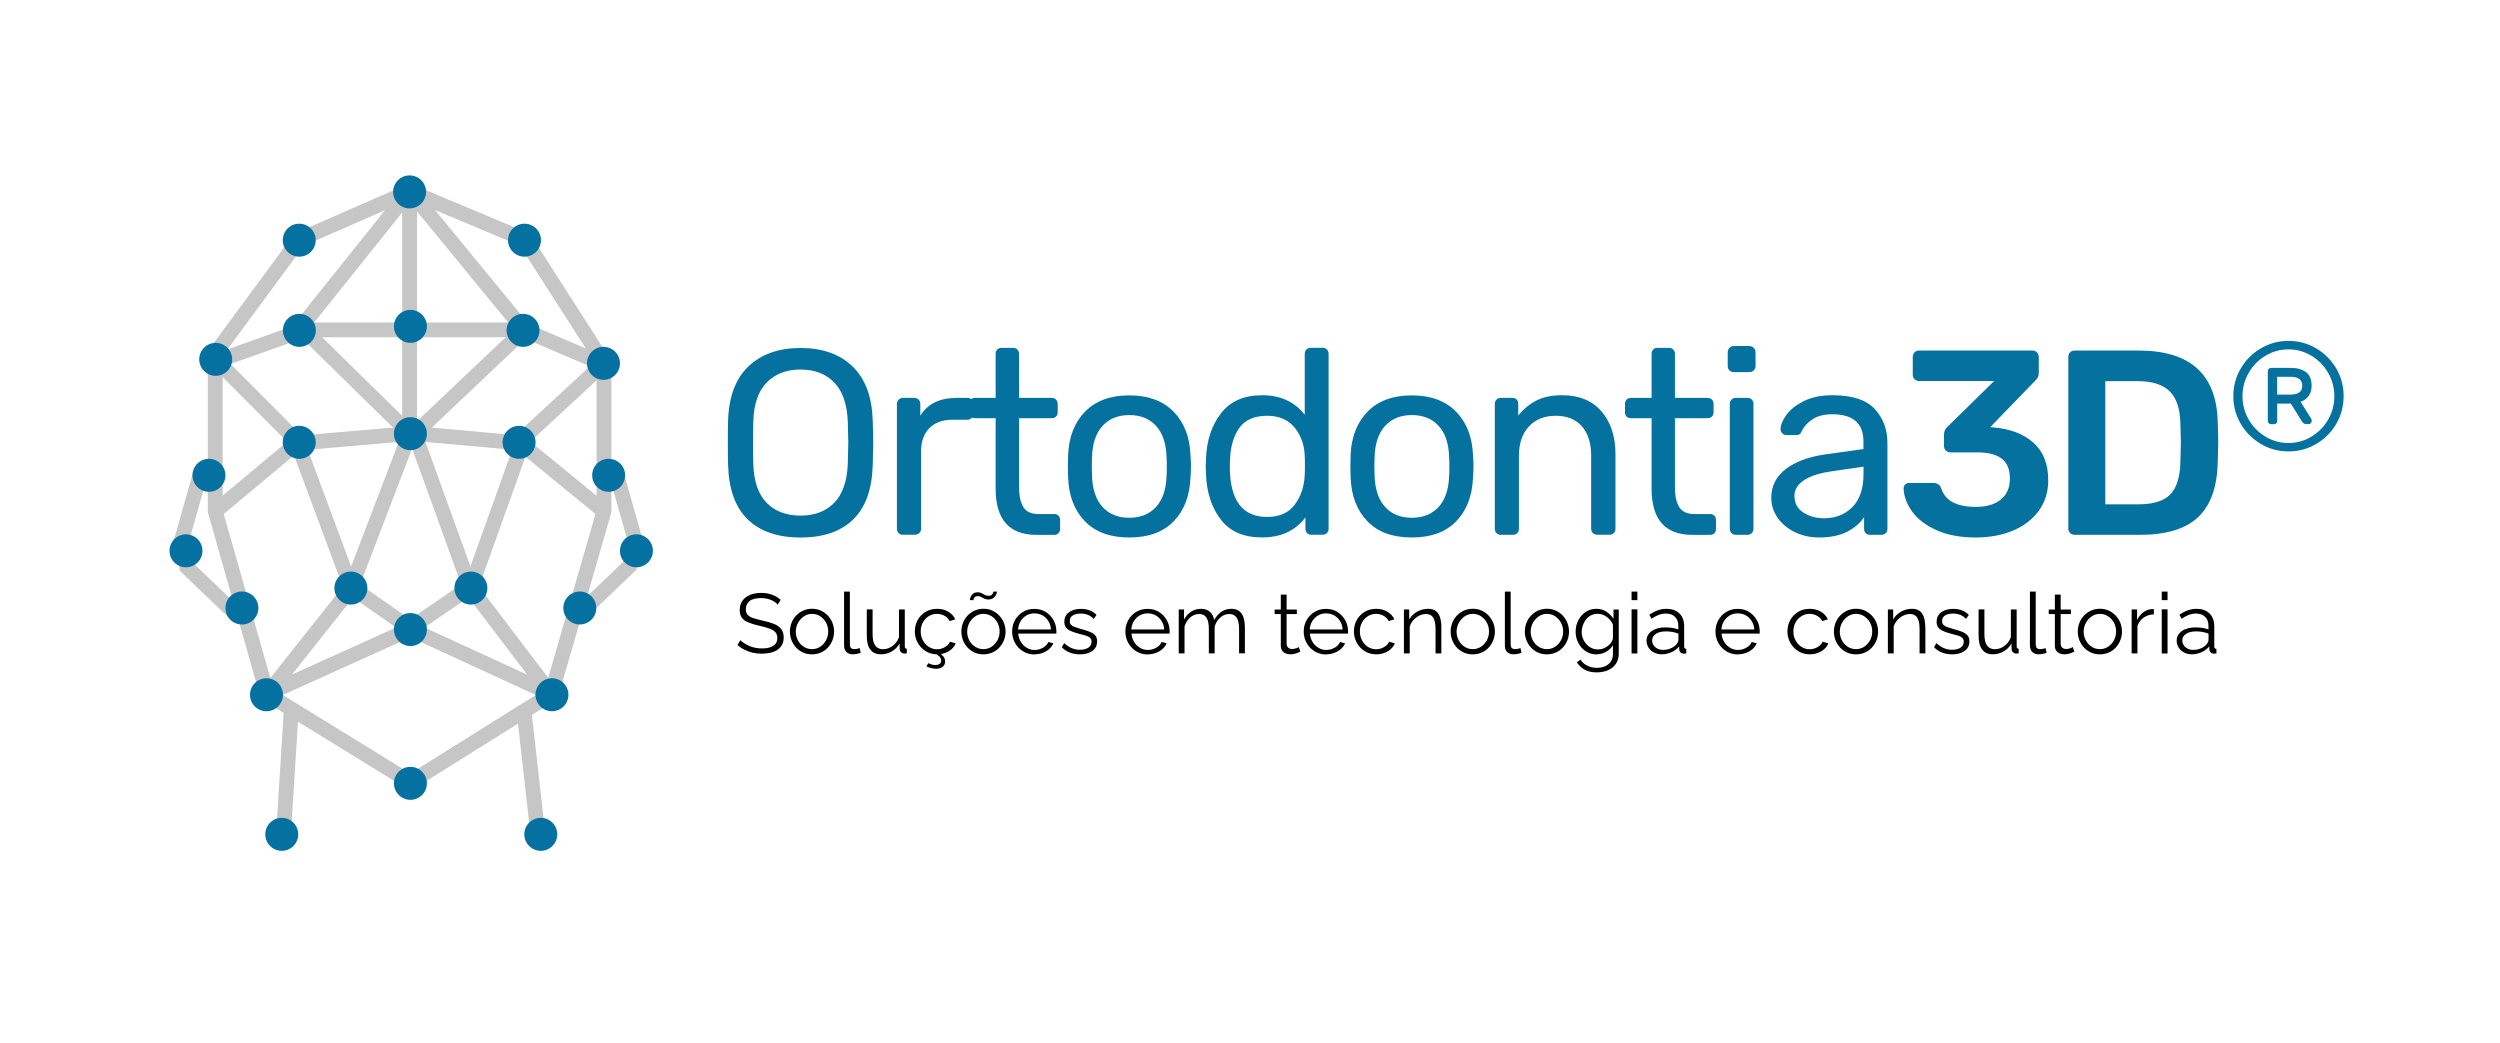 <svg xmlns="http://www.w3.org/2000/svg" width="223" height="93" viewBox="0 0 223 93" fill="none"><path d="M25.972 63.454L25.29 74.366" stroke="#C6C6C6" stroke-width="1.322"></path><path d="M46.745 63.449L48.001 74.575" stroke="#C6C6C6" stroke-width="1.322"></path><path d="M19.878 32.014L27.143 29.422H46.684L53.875 32.494V45.593L49.173 61.91L36.609 69.772L23.832 61.91L19.197 45.593V32.014H19.878Z" stroke="#C6C6C6" stroke-width="1.322"></path><path d="M49.167 61.898L36.609 56.116L23.832 61.898L31.327 52.446L26.529 39.533L36.784 38.654L46.599 39.533L41.976 52.446L49.167 61.898Z" stroke="#C6C6C6" stroke-width="1.322"></path><path d="M27.137 29.444L36.559 38.688L31.321 52.379L36.587 56.048L41.931 52.379L36.981 38.688L46.74 29.444L36.559 17.039L26.659 29.41" stroke="#C6C6C6" stroke-width="1.322"></path><path d="M19.197 32.032L26.585 39.449L19.197 45.621" stroke="#C6C6C6" stroke-width="1.322"></path><path d="M19.158 31.581L26.675 21.384L36.542 17.067L46.819 21.384L53.886 32.404L46.295 39.421L53.886 45.621" stroke="#C6C6C6" stroke-width="1.322"></path><path d="M36.536 17.118V38.829" stroke="#C6C6C6" stroke-width="1.322"></path><path d="M18.651 42.481H17.812L16.184 48.225L16.663 50.598L21.022 54.769" stroke="#C6C6C6" stroke-width="1.322"></path><path d="M54.168 42.374H55.007L56.634 48.118L56.155 50.49L51.797 54.661" stroke="#C6C6C6" stroke-width="1.322"></path><path d="M46.655 30.938C47.466 30.938 48.125 30.279 48.125 29.467C48.125 28.655 47.466 27.996 46.655 27.996C45.844 27.996 45.186 28.655 45.186 29.467C45.186 30.279 45.844 30.938 46.655 30.938Z" fill="#0571A0"></path><path d="M26.704 30.938C27.515 30.938 28.174 30.279 28.174 29.467C28.174 28.655 27.515 27.996 26.704 27.996C25.893 27.996 25.234 28.655 25.234 29.467C25.234 30.279 25.893 30.938 26.704 30.938Z" fill="#0571A0"></path><path d="M19.242 33.525C20.053 33.525 20.712 32.866 20.712 32.054C20.712 31.242 20.053 30.583 19.242 30.583C18.431 30.583 17.772 31.242 17.772 32.054C17.772 32.866 18.431 33.525 19.242 33.525Z" fill="#0571A0"></path><path d="M18.64 43.868C19.451 43.868 20.109 43.208 20.109 42.397C20.109 41.585 19.451 40.926 18.64 40.926C17.829 40.926 17.17 41.585 17.17 42.397C17.17 43.208 17.829 43.868 18.64 43.868Z" fill="#0571A0"></path><path d="M53.83 33.88C54.641 33.88 55.3 33.221 55.3 32.409C55.3 31.597 54.641 30.938 53.83 30.938C53.019 30.938 52.36 31.597 52.36 32.409C52.36 33.221 53.019 33.88 53.83 33.88Z" fill="#0571A0"></path><path d="M36.609 71.345C37.42 71.345 38.079 70.686 38.079 69.874C38.079 69.062 37.42 68.403 36.609 68.403C35.798 68.403 35.139 69.062 35.139 69.874C35.139 70.686 35.798 71.345 36.609 71.345Z" fill="#0571A0"></path><path d="M23.77 63.443C24.581 63.443 25.24 62.783 25.24 61.972C25.24 61.16 24.581 60.501 23.77 60.501C22.959 60.501 22.3 61.16 22.3 61.972C22.3 62.789 22.959 63.443 23.77 63.443Z" fill="#0571A0"></path><path d="M49.235 63.443C50.045 63.443 50.704 62.783 50.704 61.972C50.704 61.16 50.045 60.501 49.235 60.501C48.424 60.501 47.765 61.16 47.765 61.972C47.77 62.789 48.424 63.443 49.235 63.443Z" fill="#0571A0"></path><path d="M36.609 40.154C37.42 40.154 38.079 39.494 38.079 38.682C38.079 37.871 37.42 37.211 36.609 37.211C35.798 37.211 35.139 37.871 35.139 38.682C35.139 39.494 35.798 40.154 36.609 40.154Z" fill="#0571A0"></path><path d="M26.692 40.926C27.503 40.926 28.162 40.266 28.162 39.455C28.162 38.643 27.503 37.983 26.692 37.983C25.881 37.983 25.223 38.643 25.223 39.455C25.223 40.266 25.881 40.926 26.692 40.926Z" fill="#0571A0"></path><path d="M46.301 40.926C47.112 40.926 47.77 40.266 47.77 39.455C47.77 38.643 47.112 37.983 46.301 37.983C45.49 37.983 44.831 38.643 44.831 39.455C44.831 40.266 45.49 40.926 46.301 40.926Z" fill="#0571A0"></path><path d="M36.609 57.626C37.42 57.626 38.079 56.967 38.079 56.155C38.079 55.343 37.42 54.684 36.609 54.684C35.798 54.684 35.139 55.343 35.139 56.155C35.139 56.967 35.798 57.626 36.609 57.626Z" fill="#0571A0"></path><path d="M31.299 53.929C32.11 53.929 32.769 53.269 32.769 52.458C32.769 51.646 32.11 50.986 31.299 50.986C30.488 50.986 29.829 51.646 29.829 52.458C29.829 53.269 30.488 53.929 31.299 53.929Z" fill="#0571A0"></path><path d="M42.004 53.929C42.815 53.929 43.474 53.269 43.474 52.458C43.474 51.646 42.815 50.986 42.004 50.986C41.193 50.986 40.534 51.646 40.534 52.458C40.534 53.269 41.193 53.929 42.004 53.929Z" fill="#0571A0"></path><path d="M36.536 18.589C37.347 18.589 38.006 17.929 38.006 17.118C38.006 16.306 37.347 15.646 36.536 15.646C35.725 15.646 35.066 16.306 35.066 17.118C35.066 17.929 35.725 18.589 36.536 18.589Z" fill="#0571A0"></path><path d="M46.785 22.895C47.596 22.895 48.255 22.235 48.255 21.424C48.255 20.612 47.596 19.953 46.785 19.953C45.974 19.953 45.315 20.612 45.315 21.424C45.315 22.235 45.974 22.895 46.785 22.895Z" fill="#0571A0"></path><path d="M26.692 22.895C27.503 22.895 28.162 22.235 28.162 21.424C28.162 20.612 27.503 19.953 26.692 19.953C25.881 19.953 25.223 20.612 25.223 21.424C25.223 22.235 25.881 22.895 26.692 22.895Z" fill="#0571A0"></path><path d="M25.133 75.894C25.944 75.894 26.602 75.234 26.602 74.422C26.602 73.611 25.944 72.951 25.133 72.951C24.322 72.951 23.663 73.611 23.663 74.422C23.663 75.234 24.322 75.894 25.133 75.894Z" fill="#0571A0"></path><path d="M48.238 75.894C49.049 75.894 49.708 75.234 49.708 74.422C49.708 73.611 49.049 72.951 48.238 72.951C47.427 72.951 46.768 73.611 46.768 74.422C46.768 75.234 47.427 75.894 48.238 75.894Z" fill="#0571A0"></path><path d="M36.609 30.583C37.42 30.583 38.079 29.923 38.079 29.112C38.079 28.3 37.42 27.641 36.609 27.641C35.798 27.641 35.139 28.3 35.139 29.112C35.139 29.923 35.798 30.583 36.609 30.583Z" fill="#0571A0"></path><path d="M16.59 50.603C17.401 50.603 18.06 49.944 18.06 49.132C18.06 48.321 17.401 47.661 16.59 47.661C15.779 47.661 15.12 48.321 15.12 49.132C15.12 49.95 15.779 50.603 16.59 50.603Z" fill="#0571A0"></path><path d="M21.579 55.704C22.39 55.704 23.049 55.045 23.049 54.233C23.049 53.422 22.39 52.762 21.579 52.762C20.768 52.762 20.109 53.422 20.109 54.233C20.109 55.05 20.763 55.704 21.579 55.704Z" fill="#0571A0"></path><path d="M54.291 43.868C55.102 43.868 55.761 43.208 55.761 42.397C55.761 41.585 55.102 40.926 54.291 40.926C53.481 40.926 52.822 41.585 52.822 42.397C52.822 43.208 53.481 43.868 54.291 43.868Z" fill="#0571A0"></path><path d="M56.769 50.603C57.58 50.603 58.239 49.944 58.239 49.132C58.239 48.321 57.58 47.661 56.769 47.661C55.958 47.661 55.3 48.321 55.3 49.132C55.3 49.95 55.958 50.603 56.769 50.603Z" fill="#0571A0"></path><path d="M51.718 55.704C52.529 55.704 53.188 55.045 53.188 54.233C53.188 53.422 52.529 52.762 51.718 52.762C50.907 52.762 50.248 53.422 50.248 54.233C50.248 55.05 50.907 55.704 51.718 55.704Z" fill="#0571A0"></path><path d="M74.406 44.854C75.156 44.093 75.561 42.932 75.623 41.365C75.651 40.424 75.668 39.798 75.668 39.488C75.668 39.145 75.651 38.519 75.623 37.611C75.561 36.045 75.156 34.878 74.406 34.111C73.658 33.345 72.655 32.962 71.405 32.962C70.155 32.962 69.153 33.345 68.398 34.111C67.638 34.878 67.238 36.045 67.193 37.611C67.176 38.068 67.17 38.694 67.17 39.488C67.17 40.272 67.176 40.898 67.193 41.365C67.238 42.932 67.638 44.093 68.387 44.854C69.136 45.615 70.144 45.993 71.405 45.993C72.661 45.993 73.658 45.615 74.406 44.854ZM66.703 46.337C65.594 45.266 65.008 43.648 64.946 41.489C64.929 41.022 64.923 40.356 64.923 39.494C64.923 38.632 64.929 37.978 64.946 37.521C65.008 35.391 65.616 33.779 66.759 32.685C67.908 31.592 69.457 31.04 71.405 31.04C73.359 31.04 74.902 31.586 76.045 32.685C77.183 33.779 77.785 35.396 77.847 37.521C77.881 38.429 77.892 39.088 77.892 39.494C77.892 39.883 77.875 40.548 77.847 41.489C77.785 43.648 77.205 45.266 76.102 46.337C74.998 47.407 73.432 47.949 71.405 47.949C69.378 47.943 67.812 47.407 66.703 46.337Z" fill="#04719F"></path><path d="M80.156 47.554C80.055 47.453 80.004 47.323 80.004 47.165V36.056C80.004 35.898 80.055 35.768 80.156 35.656C80.257 35.548 80.387 35.492 80.545 35.492H81.53C81.699 35.492 81.84 35.543 81.941 35.644C82.043 35.746 82.093 35.881 82.093 36.056V37.087C82.735 36.022 83.817 35.492 85.348 35.492H86.26C86.435 35.492 86.565 35.537 86.66 35.633C86.756 35.729 86.801 35.859 86.801 36.033V36.901C86.801 37.059 86.756 37.189 86.66 37.29C86.565 37.392 86.435 37.442 86.26 37.442H84.926C84.064 37.442 83.394 37.696 82.899 38.192C82.409 38.694 82.161 39.376 82.161 40.232V47.16C82.161 47.317 82.105 47.447 81.998 47.548C81.891 47.65 81.755 47.7 81.598 47.7H80.545C80.387 47.706 80.257 47.656 80.156 47.554Z" fill="#04719F"></path><path d="M88.811 43.597V37.301H86.959C86.801 37.301 86.677 37.256 86.587 37.16C86.491 37.065 86.446 36.941 86.446 36.783V36.033C86.446 35.875 86.491 35.746 86.587 35.644C86.683 35.543 86.807 35.492 86.959 35.492H88.811V31.569C88.811 31.411 88.856 31.282 88.952 31.18C89.048 31.079 89.172 31.028 89.329 31.028H90.36C90.518 31.028 90.647 31.079 90.749 31.18C90.85 31.282 90.901 31.411 90.901 31.569V35.492H93.806C93.964 35.492 94.094 35.543 94.195 35.644C94.296 35.746 94.347 35.875 94.347 36.033V36.783C94.347 36.941 94.296 37.065 94.195 37.16C94.094 37.256 93.964 37.301 93.806 37.301H90.901V43.434C90.901 44.234 91.03 44.837 91.289 45.243C91.548 45.649 91.987 45.852 92.613 45.852H94.043C94.201 45.852 94.325 45.903 94.42 46.004C94.516 46.105 94.561 46.235 94.561 46.393V47.171C94.561 47.328 94.516 47.458 94.42 47.56C94.325 47.661 94.201 47.712 94.043 47.712H92.449C90.022 47.706 88.811 46.337 88.811 43.597Z" fill="#04719F"></path><path d="M103.109 45.232C103.695 44.595 104.01 43.688 104.055 42.492C104.072 42.335 104.078 42.042 104.078 41.602C104.078 41.162 104.072 40.864 104.055 40.712C104.01 39.522 103.695 38.609 103.109 37.978C102.524 37.341 101.73 37.025 100.733 37.025C99.736 37.025 98.942 37.341 98.356 37.978C97.771 38.609 97.456 39.522 97.41 40.712L97.388 41.602L97.41 42.492C97.456 43.682 97.771 44.595 98.356 45.232C98.942 45.869 99.736 46.184 100.733 46.184C101.735 46.184 102.524 45.863 103.109 45.232ZM96.763 46.489C95.834 45.519 95.338 44.228 95.276 42.611L95.254 41.602L95.276 40.593C95.338 38.981 95.845 37.69 96.785 36.721C97.731 35.752 99.044 35.267 100.733 35.267C102.422 35.267 103.734 35.752 104.681 36.721C105.627 37.69 106.128 38.981 106.19 40.593C106.223 40.937 106.235 41.275 106.235 41.602C106.235 41.929 106.218 42.267 106.19 42.611C106.128 44.223 105.632 45.514 104.703 46.489C103.774 47.458 102.451 47.943 100.733 47.943C99.015 47.943 97.692 47.458 96.763 46.489Z" fill="#04719F"></path><path d="M115.487 45.018C116.033 44.291 116.332 43.422 116.377 42.419C116.394 42.245 116.399 41.952 116.399 41.529C116.399 41.089 116.394 40.785 116.377 40.616C116.343 39.663 116.044 38.835 115.476 38.136C114.907 37.437 114.09 37.087 113.026 37.087C111.9 37.087 111.083 37.437 110.565 38.147C110.053 38.852 109.771 39.776 109.721 40.92L109.698 41.602C109.698 44.612 110.807 46.111 113.026 46.111C114.124 46.111 114.941 45.75 115.487 45.018ZM108.898 46.348C108.076 45.282 107.637 43.935 107.575 42.306L107.552 41.602L107.575 40.898C107.637 39.285 108.082 37.944 108.91 36.867C109.737 35.797 110.959 35.255 112.587 35.255C114.209 35.255 115.476 35.836 116.382 36.992V31.564C116.382 31.406 116.433 31.276 116.534 31.175C116.636 31.073 116.765 31.023 116.917 31.023H117.97C118.128 31.023 118.252 31.073 118.359 31.175C118.46 31.276 118.511 31.406 118.511 31.564V47.16C118.511 47.317 118.46 47.447 118.359 47.548C118.258 47.65 118.128 47.7 117.97 47.7H116.962C116.805 47.7 116.681 47.65 116.585 47.548C116.489 47.447 116.444 47.317 116.444 47.16V46.151C115.555 47.34 114.265 47.937 112.581 47.937C110.948 47.943 109.715 47.413 108.898 46.348Z" fill="#04719F"></path><path d="M128.315 45.232C128.901 44.595 129.216 43.688 129.261 42.492C129.278 42.335 129.284 42.042 129.284 41.602C129.284 41.162 129.278 40.864 129.261 40.712C129.216 39.522 128.901 38.609 128.315 37.978C127.729 37.341 126.935 37.025 125.939 37.025C124.936 37.025 124.148 37.341 123.562 37.978C122.977 38.609 122.661 39.522 122.616 40.712L122.594 41.602L122.616 42.492C122.661 43.682 122.977 44.595 123.562 45.232C124.148 45.869 124.942 46.184 125.939 46.184C126.935 46.184 127.729 45.863 128.315 45.232ZM121.963 46.489C121.034 45.519 120.538 44.228 120.476 42.611L120.454 41.602L120.476 40.593C120.538 38.981 121.045 37.69 121.986 36.721C122.932 35.752 124.244 35.267 125.933 35.267C127.617 35.267 128.935 35.752 129.881 36.721C130.827 37.69 131.328 38.981 131.39 40.593C131.424 40.937 131.435 41.275 131.435 41.602C131.435 41.929 131.418 42.267 131.39 42.611C131.328 44.223 130.832 45.514 129.903 46.489C128.974 47.458 127.651 47.943 125.933 47.943C124.216 47.943 122.892 47.458 121.963 46.489Z" fill="#04719F"></path><path d="M133.49 47.554C133.389 47.453 133.338 47.323 133.338 47.165V36.033C133.338 35.876 133.389 35.746 133.49 35.644C133.592 35.543 133.721 35.492 133.879 35.492H134.887C135.056 35.492 135.191 35.537 135.287 35.633C135.382 35.729 135.427 35.859 135.427 36.033V37.065C135.895 36.484 136.435 36.039 137.055 35.723C137.674 35.408 138.44 35.255 139.364 35.255C140.862 35.255 142.027 35.74 142.855 36.698C143.683 37.662 144.1 38.936 144.1 40.514V47.16C144.1 47.317 144.049 47.447 143.948 47.548C143.846 47.65 143.717 47.701 143.559 47.701H142.472C142.315 47.701 142.185 47.65 142.084 47.548C141.982 47.447 141.932 47.317 141.932 47.16V40.661C141.932 39.533 141.656 38.654 141.109 38.029C140.563 37.403 139.78 37.087 138.767 37.087C137.764 37.087 136.97 37.403 136.379 38.04C135.788 38.677 135.489 39.545 135.489 40.661V47.165C135.489 47.323 135.439 47.453 135.337 47.554C135.236 47.656 135.106 47.706 134.949 47.706H133.873C133.721 47.706 133.592 47.656 133.49 47.554Z" fill="#04719F"></path><path d="M147.321 43.597V37.301H145.468C145.31 37.301 145.187 37.256 145.091 37.16C144.995 37.065 144.95 36.941 144.95 36.783V36.033C144.95 35.875 144.995 35.746 145.091 35.644C145.187 35.543 145.31 35.492 145.468 35.492H147.321V31.569C147.321 31.411 147.366 31.282 147.462 31.18C147.552 31.079 147.681 31.028 147.833 31.028H148.864C149.021 31.028 149.151 31.079 149.252 31.18C149.354 31.282 149.404 31.411 149.404 31.569V35.492H152.31C152.468 35.492 152.597 35.543 152.699 35.644C152.8 35.746 152.851 35.875 152.851 36.033V36.783C152.851 36.941 152.8 37.065 152.699 37.16C152.597 37.256 152.468 37.301 152.31 37.301H149.404V43.434C149.404 44.234 149.534 44.837 149.793 45.243C150.052 45.649 150.491 45.852 151.116 45.852H152.547C152.704 45.852 152.828 45.903 152.924 46.004C153.02 46.105 153.065 46.235 153.065 46.393V47.171C153.065 47.328 153.02 47.458 152.924 47.56C152.828 47.661 152.704 47.712 152.547 47.712H150.953C148.532 47.706 147.321 46.337 147.321 43.597Z" fill="#04719F"></path><path d="M154.45 47.554C154.349 47.453 154.298 47.323 154.298 47.165V36.033C154.298 35.875 154.349 35.746 154.45 35.644C154.551 35.543 154.681 35.492 154.839 35.492H155.869C156.027 35.492 156.156 35.543 156.258 35.644C156.359 35.746 156.41 35.875 156.41 36.033V47.165C156.41 47.323 156.359 47.453 156.258 47.554C156.156 47.655 156.027 47.706 155.869 47.706H154.839C154.681 47.706 154.551 47.655 154.45 47.554ZM154.264 33.04C154.163 32.939 154.112 32.809 154.112 32.651V31.428C154.112 31.27 154.163 31.141 154.264 31.028C154.366 30.921 154.495 30.865 154.653 30.865H156.032C156.19 30.865 156.32 30.921 156.432 31.028C156.539 31.135 156.596 31.27 156.596 31.428V32.651C156.596 32.809 156.539 32.939 156.432 33.04C156.325 33.142 156.19 33.193 156.032 33.193H154.653C154.495 33.193 154.366 33.142 154.264 33.04Z" fill="#04719F"></path><path d="M165.24 45.221C165.899 44.55 166.225 43.569 166.225 42.284V41.625L163.483 42.025C162.356 42.183 161.506 42.447 160.932 42.825C160.352 43.203 160.064 43.671 160.064 44.234C160.064 44.877 160.324 45.367 160.847 45.711C161.371 46.055 161.99 46.23 162.711 46.23C163.736 46.23 164.581 45.891 165.24 45.221ZM160.121 47.475C159.473 47.165 158.955 46.737 158.572 46.196C158.189 45.655 157.998 45.057 157.998 44.398C157.998 43.366 158.42 42.521 159.265 41.861C160.11 41.202 161.258 40.768 162.706 40.548L166.219 40.052V39.37C166.219 37.758 165.29 36.952 163.432 36.952C162.711 36.952 162.137 37.099 161.698 37.386C161.258 37.673 160.937 38.017 160.74 38.406C160.678 38.564 160.611 38.671 160.543 38.722C160.476 38.778 160.374 38.806 160.25 38.806H159.338C159.197 38.806 159.079 38.756 158.978 38.654C158.876 38.553 158.826 38.429 158.826 38.288C158.826 37.927 158.995 37.51 159.327 37.031C159.665 36.552 160.183 36.14 160.887 35.785C161.591 35.43 162.447 35.255 163.46 35.255C165.206 35.255 166.462 35.661 167.222 36.479C167.976 37.29 168.359 38.31 168.359 39.533V47.165C168.359 47.323 168.309 47.453 168.207 47.554C168.106 47.656 167.976 47.706 167.819 47.706H166.788C166.631 47.706 166.507 47.656 166.417 47.554C166.321 47.453 166.276 47.323 166.276 47.165V46.134C165.932 46.652 165.431 47.081 164.778 47.424C164.119 47.768 163.28 47.943 162.249 47.943C161.472 47.943 160.768 47.785 160.121 47.475Z" fill="#04719F"></path><path d="M172.718 47.283C171.755 46.844 171.04 46.291 170.561 45.626C170.083 44.961 169.829 44.274 169.801 43.569C169.801 43.428 169.846 43.31 169.942 43.22C170.037 43.124 170.156 43.079 170.291 43.079H172.448C172.791 43.079 173.028 43.236 173.152 43.547C173.495 44.657 174.526 45.215 176.243 45.215C177.195 45.215 177.944 44.995 178.479 44.555C179.019 44.116 179.284 43.49 179.284 42.678C179.284 41.867 179.036 41.275 178.546 40.903C178.056 40.537 177.33 40.351 176.378 40.351H173.968C173.81 40.351 173.681 40.294 173.568 40.187C173.456 40.08 173.405 39.945 173.405 39.787V38.778C173.405 38.479 173.506 38.248 173.709 38.074L177.876 33.987H171.203C171.029 33.987 170.888 33.931 170.781 33.824C170.674 33.717 170.618 33.581 170.618 33.424V31.851C170.618 31.676 170.674 31.535 170.781 31.428C170.888 31.321 171.029 31.265 171.203 31.265H181.272C181.441 31.265 181.582 31.321 181.694 31.428C181.801 31.535 181.858 31.682 181.858 31.851V33.283C181.858 33.548 181.756 33.767 181.554 33.942L177.527 38.102L177.809 38.124C179.307 38.248 180.495 38.705 181.379 39.488C182.263 40.272 182.702 41.388 182.702 42.848C182.702 43.879 182.426 44.781 181.869 45.547C181.311 46.314 180.551 46.906 179.571 47.323C178.597 47.734 177.482 47.943 176.232 47.943C174.858 47.943 173.681 47.723 172.718 47.283Z" fill="#04719F"></path><path d="M190.766 44.984C192.062 44.984 192.996 44.696 193.576 44.116C194.151 43.535 194.461 42.571 194.489 41.224C194.517 40.283 194.534 39.697 194.534 39.466C194.534 39.218 194.517 38.637 194.489 37.73C194.455 36.445 194.14 35.503 193.531 34.9C192.923 34.297 191.96 33.998 190.648 33.998H187.793V44.989H190.766V44.984ZM184.656 47.543C184.549 47.436 184.493 47.3 184.493 47.142V31.857C184.493 31.682 184.544 31.541 184.645 31.434C184.747 31.327 184.882 31.27 185.056 31.27H190.772C195.378 31.27 197.727 33.401 197.822 37.657C197.856 38.564 197.867 39.173 197.867 39.488C197.867 39.787 197.851 40.39 197.822 41.298C197.76 43.49 197.169 45.108 196.054 46.145C194.939 47.188 193.216 47.706 190.89 47.706H185.056C184.899 47.706 184.763 47.655 184.656 47.543Z" fill="#04719F"></path><path d="M204.31 35.199C205.008 35.199 205.363 34.934 205.363 34.404C205.363 33.874 205.014 33.61 204.31 33.61H203.121V35.199H204.31ZM202.372 37.747C202.316 37.69 202.288 37.617 202.288 37.527V33.119C202.288 33.029 202.316 32.956 202.372 32.899C202.429 32.843 202.502 32.815 202.592 32.815H204.338C204.901 32.815 205.351 32.939 205.689 33.193C206.027 33.446 206.196 33.846 206.196 34.404C206.196 34.759 206.112 35.064 205.937 35.306C205.763 35.554 205.52 35.729 205.211 35.842L206.151 37.335C206.191 37.392 206.207 37.454 206.207 37.527C206.207 37.611 206.179 37.679 206.134 37.741C206.084 37.797 206.01 37.831 205.909 37.831H205.717C205.554 37.831 205.425 37.747 205.323 37.572L204.343 35.999H203.127V37.532C203.127 37.623 203.099 37.696 203.048 37.752C202.992 37.809 202.919 37.837 202.829 37.837H202.598C202.496 37.831 202.423 37.803 202.372 37.747ZM206.179 38.947C206.804 38.57 207.306 38.062 207.672 37.42C208.038 36.783 208.223 36.09 208.223 35.34C208.223 34.59 208.038 33.897 207.672 33.26C207.306 32.623 206.804 32.11 206.179 31.733C205.549 31.355 204.867 31.163 204.129 31.163C203.392 31.163 202.71 31.355 202.08 31.733C201.449 32.11 200.953 32.623 200.582 33.26C200.216 33.897 200.03 34.59 200.03 35.34C200.03 36.09 200.216 36.783 200.582 37.42C200.948 38.057 201.449 38.57 202.08 38.947C202.705 39.325 203.392 39.517 204.129 39.517C204.867 39.517 205.554 39.325 206.179 38.947ZM201.669 39.601C200.92 39.156 200.323 38.558 199.878 37.809C199.433 37.053 199.213 36.23 199.213 35.34C199.213 34.444 199.433 33.621 199.878 32.866C200.317 32.11 200.914 31.513 201.669 31.073C202.418 30.628 203.24 30.408 204.135 30.408C205.025 30.408 205.847 30.628 206.602 31.073C207.351 31.513 207.947 32.116 208.392 32.866C208.837 33.621 209.051 34.444 209.051 35.34C209.051 36.236 208.832 37.059 208.392 37.809C207.953 38.564 207.356 39.161 206.602 39.601C205.853 40.046 205.03 40.266 204.135 40.266C203.24 40.266 202.418 40.046 201.669 39.601Z" fill="#04719F"></path><path d="M196.33 57.829C196.116 57.925 195.88 57.97 195.632 57.97C195.435 57.97 195.26 57.931 195.114 57.846C194.967 57.761 194.855 57.66 194.776 57.53C194.697 57.401 194.663 57.266 194.663 57.124C194.663 56.877 194.776 56.679 195.007 56.533C195.238 56.386 195.536 56.319 195.908 56.319C196.094 56.319 196.285 56.336 196.465 56.369C196.651 56.403 196.831 56.454 197 56.522V57.091C197 57.142 196.983 57.198 196.955 57.266C196.927 57.333 196.882 57.401 196.826 57.468C196.713 57.615 196.544 57.739 196.33 57.829ZM194.337 57.767C194.449 57.947 194.613 58.094 194.815 58.201C195.024 58.308 195.249 58.364 195.508 58.364C195.801 58.364 196.094 58.303 196.375 58.178C196.657 58.054 196.893 57.88 197.068 57.654L197.073 57.942C197.079 58.026 197.113 58.105 197.18 58.184C197.248 58.258 197.344 58.303 197.468 58.303C197.49 58.308 197.518 58.308 197.558 58.303C197.597 58.297 197.648 58.291 197.704 58.286V57.88C197.637 57.874 197.592 57.857 197.558 57.824C197.53 57.79 197.513 57.739 197.513 57.671V55.862C197.513 55.377 197.372 54.994 197.085 54.718C196.798 54.442 196.415 54.306 195.925 54.306C195.666 54.306 195.412 54.352 195.164 54.436C194.917 54.526 194.663 54.656 194.404 54.831L194.601 55.191C194.827 55.039 195.041 54.926 195.243 54.847C195.452 54.769 195.66 54.729 195.874 54.729C196.223 54.729 196.499 54.825 196.696 55.022C196.893 55.219 196.995 55.479 196.995 55.811V56.144C196.831 56.082 196.645 56.037 196.437 56.008C196.229 55.98 196.026 55.964 195.835 55.964C195.502 55.964 195.215 56.014 194.962 56.11C194.708 56.206 194.511 56.347 194.37 56.522C194.23 56.702 194.156 56.91 194.156 57.158C194.168 57.384 194.224 57.587 194.337 57.767ZM193.346 52.773H192.827V53.529H193.346V52.773ZM193.346 54.352H192.827V58.291H193.346V54.352ZM192.129 54.334C192.107 54.329 192.073 54.329 192.033 54.329C191.994 54.329 191.949 54.329 191.898 54.334C191.645 54.357 191.403 54.453 191.177 54.622C190.952 54.791 190.766 55.017 190.631 55.293V54.363H190.141V58.286H190.659V55.84C190.766 55.524 190.952 55.27 191.211 55.09C191.476 54.91 191.774 54.814 192.124 54.802V54.334H192.129ZM186.064 55.552C186.194 55.315 186.368 55.124 186.588 54.977C186.802 54.831 187.044 54.757 187.309 54.757C187.573 54.757 187.816 54.825 188.035 54.966C188.255 55.107 188.429 55.298 188.559 55.535C188.688 55.778 188.756 56.042 188.756 56.33C188.756 56.617 188.688 56.877 188.559 57.119C188.429 57.361 188.249 57.553 188.035 57.694C187.816 57.835 187.573 57.902 187.309 57.902C187.044 57.902 186.802 57.835 186.582 57.694C186.363 57.559 186.188 57.367 186.059 57.13C185.929 56.894 185.861 56.629 185.861 56.341C185.867 56.059 185.929 55.789 186.064 55.552ZM188.103 58.207C188.345 58.1 188.553 57.953 188.728 57.761C188.902 57.575 189.038 57.356 189.133 57.113C189.229 56.871 189.28 56.612 189.28 56.341C189.28 56.059 189.229 55.8 189.133 55.558C189.038 55.315 188.897 55.101 188.722 54.91C188.542 54.724 188.334 54.571 188.097 54.464C187.861 54.357 187.596 54.301 187.314 54.301C187.027 54.301 186.768 54.357 186.526 54.464C186.284 54.571 186.075 54.718 185.895 54.91C185.715 55.096 185.58 55.31 185.484 55.558C185.388 55.8 185.338 56.065 185.338 56.341C185.338 56.612 185.388 56.871 185.484 57.113C185.58 57.356 185.715 57.57 185.89 57.761C186.064 57.947 186.273 58.1 186.515 58.207C186.757 58.314 187.022 58.37 187.303 58.37C187.596 58.364 187.861 58.314 188.103 58.207ZM184.899 57.716C184.87 57.739 184.803 57.773 184.685 57.818C184.566 57.863 184.437 57.891 184.296 57.891C184.172 57.891 184.065 57.857 183.969 57.784C183.874 57.711 183.823 57.604 183.812 57.463V54.774H184.724V54.368H183.812V53.038H183.294V54.368H182.747V54.774H183.294V57.604C183.294 57.773 183.333 57.914 183.406 58.026C183.485 58.139 183.586 58.224 183.716 58.28C183.845 58.336 183.986 58.364 184.133 58.364C184.273 58.364 184.409 58.348 184.527 58.319C184.651 58.291 184.752 58.252 184.837 58.212C184.921 58.173 184.989 58.145 185.028 58.128L184.899 57.716ZM181.075 57.598C181.075 57.835 181.142 58.026 181.283 58.162C181.424 58.297 181.61 58.364 181.841 58.364C181.942 58.364 182.06 58.353 182.201 58.325C182.342 58.303 182.46 58.269 182.556 58.229L182.466 57.812C182.398 57.835 182.319 57.852 182.229 57.874C182.139 57.897 182.043 57.902 181.953 57.902C181.852 57.902 181.768 57.874 181.694 57.812C181.621 57.75 181.587 57.62 181.587 57.423V52.768H181.069V57.598H181.075ZM176.806 57.936C177.02 58.224 177.336 58.364 177.752 58.364C178.096 58.364 178.417 58.28 178.715 58.111C179.014 57.942 179.25 57.705 179.419 57.401L179.436 57.925C179.442 58.026 179.481 58.111 179.554 58.178C179.628 58.246 179.718 58.291 179.819 58.297C179.847 58.297 179.881 58.297 179.92 58.291C179.954 58.291 180.005 58.286 180.067 58.28V57.874C180.005 57.868 179.96 57.852 179.932 57.818C179.904 57.784 179.887 57.733 179.887 57.666V54.363H179.369V56.831C179.29 57.046 179.183 57.237 179.031 57.401C178.884 57.564 178.715 57.688 178.524 57.778C178.332 57.868 178.135 57.908 177.933 57.908C177.629 57.908 177.398 57.795 177.24 57.575C177.088 57.356 177.009 57.023 177.009 56.572V54.357H176.491V56.662C176.485 57.232 176.592 57.649 176.806 57.936ZM175.252 58.06C175.534 57.857 175.669 57.57 175.669 57.203C175.669 56.967 175.607 56.786 175.489 56.657C175.365 56.527 175.196 56.42 174.971 56.336C174.745 56.251 174.486 56.172 174.188 56.093C173.979 56.031 173.805 55.975 173.664 55.924C173.523 55.873 173.416 55.806 173.343 55.727C173.27 55.648 173.236 55.541 173.236 55.4C173.236 55.231 173.281 55.096 173.377 55C173.473 54.904 173.591 54.831 173.737 54.791C173.884 54.746 174.041 54.729 174.205 54.729C174.441 54.729 174.661 54.769 174.858 54.847C175.055 54.926 175.224 55.045 175.365 55.208L175.618 54.859C175.472 54.69 175.28 54.554 175.044 54.459C174.807 54.363 174.543 54.312 174.238 54.312C173.957 54.312 173.703 54.357 173.478 54.442C173.253 54.532 173.073 54.656 172.943 54.825C172.814 54.994 172.746 55.203 172.746 55.462C172.746 55.665 172.791 55.834 172.887 55.964C172.983 56.093 173.123 56.194 173.304 56.279C173.49 56.364 173.72 56.443 173.991 56.516C174.233 56.578 174.447 56.634 174.621 56.685C174.796 56.736 174.931 56.803 175.027 56.888C175.123 56.972 175.168 57.091 175.168 57.243C175.168 57.474 175.072 57.649 174.88 57.773C174.689 57.897 174.436 57.959 174.126 57.959C173.872 57.959 173.63 57.914 173.405 57.818C173.18 57.722 172.955 57.575 172.729 57.367L172.515 57.728C172.718 57.947 172.96 58.105 173.242 58.212C173.523 58.319 173.822 58.37 174.148 58.37C174.605 58.364 174.971 58.263 175.252 58.06ZM171.738 55.997C171.738 55.744 171.716 55.513 171.676 55.304C171.637 55.096 171.569 54.915 171.479 54.769C171.389 54.622 171.265 54.504 171.113 54.425C170.961 54.346 170.775 54.306 170.556 54.306C170.319 54.306 170.094 54.346 169.874 54.425C169.655 54.504 169.457 54.616 169.289 54.757C169.114 54.898 168.979 55.067 168.872 55.259V54.363H168.399V58.286H168.917V55.89C168.984 55.676 169.091 55.484 169.243 55.315C169.396 55.146 169.57 55.017 169.767 54.915C169.964 54.819 170.167 54.769 170.37 54.769C170.663 54.769 170.882 54.876 171.017 55.09C171.153 55.304 171.226 55.636 171.226 56.099V58.286H171.744V55.997H171.738ZM164.31 55.552C164.44 55.315 164.615 55.124 164.834 54.977C165.048 54.831 165.29 54.757 165.555 54.757C165.82 54.757 166.062 54.825 166.281 54.966C166.501 55.107 166.676 55.298 166.805 55.535C166.94 55.778 167.002 56.042 167.002 56.33C167.002 56.617 166.935 56.877 166.805 57.119C166.676 57.361 166.495 57.553 166.281 57.694C166.062 57.835 165.82 57.902 165.555 57.902C165.29 57.902 165.048 57.835 164.829 57.694C164.609 57.559 164.434 57.367 164.305 57.13C164.175 56.894 164.108 56.629 164.108 56.341C164.113 56.059 164.181 55.789 164.31 55.552ZM166.349 58.207C166.591 58.1 166.8 57.953 166.974 57.761C167.149 57.575 167.284 57.356 167.38 57.113C167.475 56.871 167.526 56.612 167.526 56.341C167.526 56.059 167.475 55.8 167.38 55.558C167.284 55.315 167.149 55.101 166.968 54.91C166.788 54.724 166.58 54.571 166.343 54.464C166.107 54.357 165.842 54.301 165.561 54.301C165.273 54.301 165.014 54.357 164.772 54.464C164.53 54.571 164.322 54.718 164.142 54.91C163.961 55.096 163.826 55.31 163.73 55.558C163.635 55.8 163.584 56.065 163.584 56.341C163.584 56.612 163.635 56.871 163.73 57.113C163.826 57.356 163.961 57.57 164.136 57.761C164.31 57.947 164.519 58.1 164.761 58.207C165.003 58.314 165.268 58.37 165.549 58.37C165.848 58.364 166.112 58.314 166.349 58.207ZM162.154 58.24C162.373 58.156 162.565 58.043 162.734 57.891C162.897 57.745 163.015 57.575 163.088 57.389L162.576 57.237C162.537 57.356 162.458 57.468 162.334 57.575C162.216 57.677 162.075 57.761 161.917 57.824C161.759 57.886 161.591 57.914 161.416 57.914C161.151 57.914 160.909 57.84 160.69 57.7C160.47 57.559 160.295 57.367 160.166 57.124C160.031 56.882 159.969 56.617 159.969 56.319C159.969 56.02 160.036 55.749 160.166 55.518C160.295 55.282 160.47 55.096 160.69 54.96C160.909 54.825 161.151 54.757 161.416 54.757C161.658 54.757 161.883 54.814 162.08 54.926C162.283 55.039 162.435 55.197 162.548 55.4L163.049 55.242C162.914 54.955 162.7 54.729 162.418 54.56C162.131 54.391 161.805 54.306 161.433 54.306C161.039 54.306 160.695 54.397 160.397 54.577C160.098 54.757 159.862 55 159.693 55.304C159.524 55.608 159.439 55.947 159.439 56.319C159.439 56.595 159.49 56.854 159.586 57.102C159.687 57.344 159.822 57.564 160.003 57.756C160.183 57.947 160.397 58.094 160.633 58.201C160.875 58.308 161.14 58.364 161.427 58.364C161.692 58.364 161.928 58.325 162.154 58.24ZM153.78 55.4C153.915 55.186 154.09 55.017 154.304 54.892C154.518 54.769 154.754 54.712 155.013 54.712C155.272 54.712 155.509 54.774 155.728 54.892C155.942 55.017 156.123 55.186 156.252 55.4C156.387 55.614 156.466 55.862 156.483 56.15H153.549C153.566 55.868 153.645 55.614 153.78 55.4ZM155.74 58.24C155.965 58.156 156.162 58.043 156.331 57.891C156.5 57.739 156.624 57.57 156.703 57.384L156.252 57.266C156.162 57.48 155.999 57.649 155.768 57.778C155.537 57.908 155.289 57.976 155.03 57.976C154.777 57.976 154.54 57.914 154.326 57.784C154.112 57.654 153.938 57.485 153.802 57.266C153.667 57.046 153.588 56.798 153.56 56.516H156.962C156.967 56.499 156.967 56.465 156.967 56.431V56.313C156.967 55.952 156.883 55.62 156.714 55.321C156.545 55.017 156.314 54.774 156.021 54.588C155.728 54.402 155.385 54.312 154.996 54.312C154.613 54.312 154.275 54.402 153.977 54.588C153.679 54.769 153.442 55.017 153.273 55.321C153.104 55.625 153.02 55.964 153.02 56.324C153.02 56.606 153.07 56.871 153.166 57.113C153.267 57.361 153.403 57.575 153.583 57.767C153.763 57.953 153.971 58.105 154.214 58.212C154.456 58.319 154.72 58.376 155.008 58.376C155.272 58.364 155.514 58.325 155.74 58.24ZM149.038 57.829C148.824 57.925 148.588 57.97 148.34 57.97C148.143 57.97 147.968 57.931 147.822 57.846C147.676 57.761 147.563 57.66 147.484 57.53C147.405 57.401 147.371 57.266 147.371 57.124C147.371 56.877 147.484 56.679 147.715 56.533C147.946 56.386 148.244 56.319 148.616 56.319C148.802 56.319 148.993 56.336 149.179 56.369C149.365 56.403 149.545 56.454 149.714 56.522V57.091C149.714 57.142 149.697 57.198 149.669 57.266C149.641 57.333 149.596 57.401 149.54 57.468C149.421 57.615 149.252 57.739 149.038 57.829ZM147.05 57.767C147.163 57.947 147.326 58.094 147.529 58.201C147.738 58.308 147.963 58.364 148.222 58.364C148.515 58.364 148.807 58.303 149.089 58.178C149.376 58.054 149.607 57.88 149.782 57.654L149.787 57.942C149.793 58.026 149.827 58.105 149.894 58.184C149.962 58.258 150.058 58.303 150.182 58.303C150.204 58.308 150.232 58.308 150.272 58.303C150.311 58.297 150.362 58.291 150.418 58.286V57.88C150.35 57.874 150.305 57.857 150.272 57.824C150.243 57.79 150.227 57.739 150.227 57.671V55.862C150.227 55.377 150.086 54.994 149.799 54.718C149.517 54.442 149.128 54.306 148.639 54.306C148.379 54.306 148.126 54.352 147.878 54.436C147.631 54.526 147.377 54.656 147.118 54.831L147.315 55.191C147.54 55.039 147.754 54.926 147.957 54.847C148.16 54.769 148.374 54.729 148.588 54.729C148.937 54.729 149.213 54.825 149.41 55.022C149.607 55.219 149.708 55.479 149.708 55.811V56.144C149.545 56.082 149.359 56.037 149.151 56.008C148.943 55.98 148.74 55.964 148.548 55.964C148.216 55.964 147.929 56.014 147.676 56.11C147.422 56.206 147.225 56.347 147.084 56.522C146.944 56.702 146.87 56.91 146.87 57.158C146.876 57.384 146.932 57.587 147.05 57.767ZM146.054 52.773H145.536V53.529H146.054V52.773ZM146.054 54.352H145.536V58.291H146.054V54.352ZM141.988 57.812C141.808 57.733 141.65 57.615 141.515 57.468C141.38 57.322 141.273 57.153 141.2 56.961C141.121 56.775 141.087 56.572 141.087 56.358C141.087 56.166 141.121 55.975 141.188 55.783C141.256 55.592 141.346 55.417 141.464 55.264C141.582 55.112 141.729 54.988 141.909 54.892C142.084 54.797 142.286 54.752 142.506 54.752C142.697 54.752 142.883 54.791 143.064 54.876C143.244 54.96 143.407 55.073 143.548 55.225C143.689 55.372 143.801 55.546 143.874 55.732V56.95C143.852 57.068 143.801 57.187 143.722 57.305C143.638 57.423 143.542 57.525 143.418 57.62C143.294 57.716 143.165 57.79 143.018 57.846C142.872 57.902 142.72 57.931 142.562 57.931C142.36 57.936 142.168 57.897 141.988 57.812ZM143.249 58.145C143.514 57.998 143.722 57.795 143.874 57.553V58.331C143.874 58.607 143.807 58.838 143.677 59.024C143.548 59.204 143.373 59.345 143.159 59.435C142.945 59.526 142.703 59.571 142.444 59.571C142.151 59.571 141.87 59.509 141.611 59.39C141.352 59.272 141.138 59.086 140.98 58.838L140.659 59.086C140.839 59.356 141.064 59.576 141.346 59.734C141.628 59.898 141.994 59.977 142.444 59.977C142.793 59.977 143.12 59.914 143.418 59.791C143.717 59.666 143.953 59.475 144.128 59.227C144.302 58.979 144.393 58.675 144.393 58.314V54.368H143.925V55.191C143.751 54.938 143.542 54.729 143.289 54.56C143.035 54.391 142.743 54.306 142.399 54.306C142.123 54.306 141.875 54.363 141.65 54.47C141.425 54.577 141.233 54.729 141.064 54.921C140.895 55.112 140.772 55.332 140.681 55.575C140.591 55.817 140.546 56.082 140.546 56.358C140.546 56.617 140.591 56.865 140.681 57.108C140.772 57.35 140.901 57.564 141.064 57.756C141.228 57.947 141.425 58.094 141.656 58.207C141.887 58.319 142.134 58.37 142.405 58.37C142.709 58.364 142.985 58.291 143.249 58.145ZM136.74 55.552C136.869 55.315 137.044 55.124 137.263 54.977C137.477 54.831 137.719 54.757 137.984 54.757C138.249 54.757 138.491 54.825 138.711 54.966C138.93 55.107 139.105 55.298 139.234 55.535C139.364 55.778 139.431 56.042 139.431 56.33C139.431 56.617 139.364 56.877 139.234 57.119C139.099 57.361 138.925 57.553 138.711 57.694C138.491 57.835 138.249 57.902 137.984 57.902C137.719 57.902 137.477 57.835 137.258 57.694C137.038 57.559 136.863 57.367 136.734 57.13C136.604 56.894 136.537 56.629 136.537 56.341C136.537 56.059 136.604 55.789 136.74 55.552ZM138.778 58.207C139.02 58.1 139.229 57.953 139.403 57.761C139.578 57.575 139.713 57.356 139.809 57.113C139.904 56.871 139.955 56.612 139.955 56.341C139.955 56.059 139.904 55.8 139.809 55.558C139.713 55.315 139.572 55.101 139.398 54.91C139.217 54.724 139.009 54.571 138.772 54.464C138.536 54.357 138.271 54.301 137.99 54.301C137.703 54.301 137.443 54.357 137.201 54.464C136.959 54.571 136.751 54.718 136.571 54.91C136.39 55.096 136.255 55.31 136.16 55.558C136.064 55.8 136.013 56.065 136.013 56.341C136.013 56.612 136.064 56.871 136.16 57.113C136.255 57.356 136.39 57.57 136.565 57.761C136.74 57.947 136.948 58.1 137.19 58.207C137.432 58.314 137.697 58.37 137.978 58.37C138.271 58.364 138.536 58.314 138.778 58.207ZM134.234 57.598C134.234 57.835 134.301 58.026 134.442 58.162C134.583 58.297 134.769 58.364 135.005 58.364C135.106 58.364 135.225 58.353 135.366 58.325C135.506 58.303 135.625 58.269 135.72 58.229L135.63 57.812C135.563 57.835 135.484 57.852 135.394 57.874C135.304 57.897 135.213 57.902 135.118 57.902C135.016 57.902 134.932 57.874 134.859 57.812C134.785 57.75 134.752 57.62 134.752 57.423V52.768H134.234V57.598ZM130.128 55.552C130.264 55.315 130.432 55.124 130.652 54.977C130.866 54.831 131.108 54.757 131.373 54.757C131.638 54.757 131.88 54.825 132.099 54.966C132.319 55.107 132.494 55.298 132.623 55.535C132.758 55.778 132.82 56.042 132.82 56.33C132.82 56.617 132.753 56.877 132.623 57.119C132.488 57.361 132.313 57.553 132.099 57.694C131.88 57.835 131.638 57.902 131.373 57.902C131.108 57.902 130.866 57.835 130.646 57.694C130.427 57.559 130.252 57.367 130.123 57.13C129.993 56.894 129.926 56.629 129.926 56.341C129.931 56.059 129.993 55.789 130.128 55.552ZM132.167 58.207C132.409 58.1 132.617 57.953 132.792 57.761C132.967 57.575 133.102 57.356 133.197 57.113C133.293 56.871 133.344 56.612 133.344 56.341C133.344 56.059 133.299 55.8 133.197 55.558C133.102 55.315 132.961 55.101 132.786 54.91C132.606 54.724 132.398 54.571 132.161 54.464C131.925 54.357 131.66 54.301 131.373 54.301C131.086 54.301 130.827 54.357 130.585 54.464C130.342 54.571 130.134 54.718 129.954 54.91C129.774 55.096 129.638 55.31 129.543 55.558C129.447 55.8 129.396 56.065 129.396 56.341C129.396 56.612 129.447 56.871 129.543 57.113C129.638 57.356 129.774 57.57 129.948 57.761C130.123 57.947 130.331 58.1 130.573 58.207C130.815 58.314 131.08 58.37 131.362 58.37C131.66 58.364 131.925 58.314 132.167 58.207ZM128.574 55.997C128.574 55.744 128.552 55.513 128.512 55.304C128.473 55.096 128.405 54.915 128.315 54.769C128.225 54.622 128.101 54.504 127.949 54.425C127.797 54.346 127.611 54.306 127.392 54.306C127.161 54.306 126.93 54.346 126.71 54.425C126.491 54.504 126.293 54.616 126.125 54.757C125.95 54.898 125.809 55.067 125.702 55.259V54.363H125.229V58.286H125.747V55.89C125.815 55.676 125.922 55.484 126.068 55.315C126.22 55.146 126.395 55.017 126.592 54.915C126.789 54.819 126.992 54.769 127.194 54.769C127.487 54.769 127.707 54.876 127.842 55.09C127.977 55.304 128.05 55.636 128.05 56.099V58.286H128.569V55.997H128.574ZM123.483 58.24C123.703 58.156 123.9 58.043 124.063 57.891C124.227 57.745 124.345 57.575 124.418 57.389L123.906 57.237C123.866 57.356 123.788 57.468 123.664 57.575C123.545 57.677 123.405 57.761 123.247 57.824C123.089 57.886 122.92 57.914 122.746 57.914C122.481 57.914 122.239 57.84 122.019 57.7C121.8 57.559 121.625 57.367 121.496 57.124C121.36 56.882 121.299 56.617 121.299 56.319C121.299 56.02 121.366 55.749 121.496 55.518C121.625 55.282 121.8 55.096 122.019 54.96C122.239 54.825 122.481 54.757 122.746 54.757C122.988 54.757 123.213 54.814 123.41 54.926C123.613 55.039 123.765 55.197 123.878 55.4L124.379 55.242C124.244 54.955 124.03 54.729 123.748 54.56C123.461 54.391 123.134 54.306 122.763 54.306C122.374 54.306 122.025 54.397 121.726 54.577C121.428 54.757 121.192 55 121.023 55.304C120.854 55.608 120.769 55.947 120.769 56.319C120.769 56.595 120.82 56.854 120.916 57.102C121.017 57.344 121.152 57.564 121.332 57.756C121.512 57.947 121.721 58.094 121.963 58.201C122.205 58.308 122.47 58.364 122.763 58.364C123.022 58.364 123.264 58.325 123.483 58.24ZM117.058 55.4C117.193 55.186 117.368 55.017 117.582 54.892C117.796 54.769 118.032 54.712 118.291 54.712C118.55 54.712 118.787 54.774 119.007 54.892C119.221 55.017 119.401 55.186 119.53 55.4C119.665 55.614 119.744 55.862 119.761 56.15H116.827C116.844 55.868 116.923 55.614 117.058 55.4ZM119.018 58.24C119.243 58.156 119.44 58.043 119.609 57.891C119.778 57.739 119.902 57.57 119.981 57.384L119.53 57.266C119.44 57.48 119.277 57.649 119.046 57.778C118.815 57.908 118.567 57.976 118.308 57.976C118.055 57.976 117.818 57.914 117.604 57.784C117.39 57.654 117.216 57.485 117.081 57.266C116.945 57.046 116.867 56.798 116.839 56.516H120.24C120.245 56.499 120.245 56.465 120.245 56.431V56.313C120.245 55.952 120.161 55.62 119.992 55.321C119.823 55.017 119.592 54.774 119.299 54.588C119.007 54.402 118.663 54.312 118.274 54.312C117.892 54.312 117.554 54.402 117.25 54.588C116.951 54.769 116.715 55.017 116.546 55.321C116.377 55.625 116.292 55.964 116.292 56.324C116.292 56.606 116.343 56.871 116.439 57.113C116.54 57.361 116.675 57.575 116.855 57.767C117.036 57.953 117.244 58.105 117.486 58.212C117.728 58.319 117.993 58.376 118.28 58.376C118.545 58.364 118.787 58.325 119.018 58.24ZM115.853 57.716C115.83 57.739 115.757 57.773 115.639 57.818C115.521 57.863 115.391 57.891 115.25 57.891C115.127 57.891 115.02 57.857 114.924 57.784C114.828 57.711 114.777 57.604 114.766 57.463V54.774H115.678V54.368H114.766V53.038H114.248V54.368H113.696V54.774H114.248V57.604C114.248 57.773 114.288 57.914 114.361 58.026C114.44 58.139 114.541 58.224 114.67 58.28C114.8 58.336 114.941 58.364 115.087 58.364C115.228 58.364 115.363 58.348 115.481 58.319C115.605 58.291 115.707 58.252 115.797 58.212C115.881 58.173 115.949 58.145 115.988 58.128L115.853 57.716ZM111.044 55.997C111.044 55.744 111.021 55.513 110.982 55.304C110.937 55.096 110.869 54.915 110.774 54.769C110.678 54.622 110.554 54.504 110.402 54.425C110.244 54.346 110.058 54.306 109.833 54.306C109.507 54.306 109.219 54.391 108.96 54.56C108.701 54.729 108.482 54.983 108.301 55.31C108.256 55.011 108.132 54.769 107.93 54.583C107.727 54.397 107.457 54.306 107.13 54.306C106.809 54.306 106.516 54.391 106.257 54.554C105.998 54.718 105.779 54.955 105.615 55.259V54.363H105.142V58.286H105.66V55.89C105.756 55.558 105.925 55.287 106.162 55.078C106.404 54.876 106.668 54.769 106.961 54.769C107.254 54.769 107.474 54.876 107.614 55.09C107.755 55.304 107.828 55.636 107.828 56.099V58.286H108.346V55.896C108.442 55.563 108.611 55.293 108.848 55.084C109.084 54.876 109.349 54.769 109.653 54.769C109.94 54.769 110.16 54.876 110.306 55.09C110.453 55.304 110.526 55.642 110.526 56.093V58.28H111.044V55.997ZM101.144 55.4C101.279 55.186 101.454 55.017 101.668 54.892C101.882 54.769 102.118 54.712 102.377 54.712C102.636 54.712 102.873 54.774 103.092 54.892C103.306 55.017 103.487 55.186 103.616 55.4C103.751 55.614 103.83 55.862 103.847 56.15H100.913C100.93 55.868 101.009 55.614 101.144 55.4ZM103.104 58.24C103.329 58.156 103.526 58.043 103.695 57.891C103.864 57.739 103.988 57.57 104.067 57.384L103.616 57.266C103.526 57.48 103.363 57.649 103.132 57.778C102.901 57.908 102.653 57.976 102.394 57.976C102.141 57.976 101.904 57.914 101.69 57.784C101.476 57.654 101.296 57.485 101.167 57.266C101.031 57.046 100.953 56.798 100.924 56.516H104.326C104.331 56.499 104.331 56.465 104.331 56.431V56.313C104.331 55.952 104.247 55.62 104.078 55.321C103.909 55.017 103.678 54.774 103.385 54.588C103.092 54.402 102.749 54.312 102.36 54.312C101.977 54.312 101.64 54.402 101.341 54.588C101.043 54.769 100.806 55.017 100.637 55.321C100.468 55.625 100.384 55.964 100.384 56.324C100.384 56.606 100.434 56.871 100.53 57.113C100.632 57.361 100.767 57.575 100.947 57.767C101.127 57.953 101.336 58.105 101.578 58.212C101.82 58.319 102.084 58.376 102.372 58.376C102.636 58.364 102.878 58.325 103.104 58.24ZM97.444 58.06C97.726 57.857 97.861 57.57 97.861 57.203C97.861 56.967 97.799 56.786 97.681 56.657C97.557 56.527 97.388 56.42 97.163 56.336C96.937 56.251 96.678 56.172 96.38 56.093C96.172 56.031 95.997 55.975 95.856 55.924C95.715 55.873 95.608 55.806 95.535 55.727C95.462 55.648 95.428 55.541 95.428 55.4C95.428 55.231 95.473 55.096 95.569 55C95.665 54.904 95.783 54.831 95.929 54.791C96.076 54.746 96.234 54.729 96.397 54.729C96.633 54.729 96.853 54.769 97.05 54.847C97.247 54.926 97.416 55.045 97.557 55.208L97.81 54.859C97.664 54.69 97.472 54.554 97.236 54.459C96.999 54.363 96.735 54.312 96.431 54.312C96.149 54.312 95.896 54.357 95.67 54.442C95.445 54.532 95.265 54.656 95.135 54.825C95.006 54.994 94.938 55.203 94.938 55.462C94.938 55.665 94.983 55.834 95.079 55.964C95.175 56.093 95.316 56.194 95.496 56.279C95.682 56.364 95.912 56.443 96.189 56.516C96.431 56.578 96.645 56.634 96.819 56.685C96.994 56.736 97.129 56.803 97.225 56.888C97.32 56.972 97.365 57.091 97.365 57.243C97.365 57.474 97.27 57.649 97.078 57.773C96.887 57.897 96.633 57.959 96.324 57.959C96.07 57.959 95.828 57.914 95.603 57.818C95.378 57.722 95.152 57.575 94.927 57.367L94.713 57.728C94.916 57.947 95.158 58.105 95.439 58.212C95.721 58.319 96.019 58.37 96.346 58.37C96.797 58.364 97.163 58.263 97.444 58.06ZM91.041 55.4C91.177 55.186 91.351 55.017 91.565 54.892C91.779 54.769 92.016 54.712 92.275 54.712C92.534 54.712 92.77 54.774 92.99 54.892C93.21 55.011 93.379 55.186 93.514 55.4C93.649 55.614 93.728 55.862 93.745 56.15H90.811C90.833 55.868 90.906 55.614 91.041 55.4ZM93.001 58.24C93.226 58.156 93.424 58.043 93.592 57.891C93.761 57.739 93.885 57.57 93.964 57.384L93.514 57.266C93.424 57.48 93.26 57.649 93.029 57.778C92.798 57.908 92.551 57.976 92.292 57.976C92.038 57.976 91.802 57.914 91.588 57.784C91.374 57.654 91.199 57.485 91.064 57.266C90.929 57.046 90.85 56.798 90.822 56.516H94.223C94.229 56.499 94.229 56.465 94.229 56.431V56.313C94.229 55.952 94.144 55.62 93.975 55.321C93.806 55.017 93.576 54.774 93.283 54.588C92.99 54.402 92.646 54.312 92.258 54.312C91.875 54.312 91.537 54.402 91.239 54.588C90.94 54.769 90.704 55.017 90.535 55.321C90.366 55.625 90.281 55.964 90.281 56.324C90.281 56.606 90.332 56.871 90.428 57.113C90.529 57.361 90.664 57.575 90.844 57.767C91.019 57.953 91.233 58.105 91.475 58.212C91.717 58.319 91.982 58.376 92.269 58.376C92.534 58.364 92.776 58.325 93.001 58.24ZM88.558 53.376C88.659 53.314 88.733 53.241 88.789 53.157C88.84 53.072 88.879 52.993 88.902 52.92C88.924 52.846 88.93 52.796 88.93 52.773H88.609C88.609 52.785 88.597 52.818 88.581 52.88C88.564 52.942 88.524 52.999 88.462 53.061C88.4 53.117 88.305 53.145 88.175 53.145C88.051 53.145 87.944 53.117 87.849 53.066C87.753 53.016 87.657 52.959 87.561 52.908C87.46 52.858 87.342 52.83 87.201 52.83C87.055 52.83 86.936 52.864 86.846 52.925C86.756 52.987 86.689 53.061 86.638 53.145C86.587 53.23 86.553 53.309 86.536 53.382C86.519 53.455 86.508 53.506 86.508 53.534H86.829C86.829 53.517 86.841 53.483 86.857 53.422C86.874 53.359 86.914 53.303 86.964 53.252C87.021 53.202 87.1 53.173 87.212 53.173C87.325 53.173 87.426 53.196 87.511 53.252C87.595 53.303 87.697 53.354 87.803 53.404C87.91 53.455 88.04 53.478 88.192 53.478C88.333 53.467 88.457 53.438 88.558 53.376ZM86.475 55.552C86.604 55.315 86.779 55.124 86.998 54.977C87.212 54.831 87.454 54.757 87.719 54.757C87.984 54.757 88.226 54.825 88.445 54.966C88.665 55.107 88.84 55.298 88.969 55.535C89.099 55.778 89.166 56.042 89.166 56.33C89.166 56.617 89.099 56.877 88.969 57.119C88.834 57.361 88.659 57.553 88.445 57.694C88.226 57.835 87.984 57.902 87.719 57.902C87.454 57.902 87.212 57.835 86.993 57.694C86.773 57.559 86.598 57.367 86.469 57.13C86.339 56.894 86.272 56.629 86.272 56.341C86.277 56.059 86.339 55.789 86.475 55.552ZM88.513 58.207C88.755 58.1 88.963 57.953 89.138 57.761C89.313 57.575 89.448 57.356 89.549 57.113C89.645 56.871 89.696 56.612 89.696 56.341C89.696 56.059 89.645 55.8 89.549 55.558C89.453 55.315 89.313 55.101 89.138 54.91C88.958 54.724 88.749 54.571 88.513 54.464C88.276 54.357 88.012 54.301 87.73 54.301C87.443 54.301 87.184 54.357 86.942 54.464C86.7 54.571 86.491 54.718 86.311 54.91C86.131 55.096 85.996 55.31 85.9 55.558C85.804 55.8 85.754 56.065 85.754 56.341C85.754 56.612 85.804 56.871 85.9 57.113C85.996 57.356 86.131 57.57 86.305 57.761C86.48 57.947 86.689 58.1 86.931 58.207C87.173 58.314 87.437 58.37 87.719 58.37C88.006 58.364 88.271 58.314 88.513 58.207ZM84.087 59.48C84.228 59.368 84.301 59.21 84.301 59.007C84.301 58.81 84.239 58.646 84.121 58.522C83.997 58.393 83.839 58.269 83.642 58.15L83.422 58.291C83.597 58.387 83.726 58.483 83.817 58.584C83.907 58.68 83.952 58.798 83.952 58.928C83.952 59.058 83.907 59.154 83.817 59.221C83.726 59.283 83.597 59.317 83.428 59.317C83.304 59.317 83.197 59.3 83.101 59.272C83.006 59.244 82.904 59.204 82.797 59.154L82.645 59.447C82.786 59.514 82.938 59.571 83.09 59.605C83.242 59.638 83.383 59.655 83.512 59.655C83.749 59.65 83.946 59.593 84.087 59.48ZM84.312 58.24C84.532 58.156 84.729 58.043 84.892 57.891C85.055 57.745 85.174 57.575 85.247 57.389L84.734 57.237C84.695 57.356 84.616 57.468 84.492 57.575C84.374 57.677 84.233 57.761 84.076 57.824C83.918 57.886 83.749 57.914 83.574 57.914C83.31 57.914 83.067 57.84 82.848 57.7C82.628 57.559 82.454 57.367 82.324 57.124C82.189 56.882 82.127 56.617 82.127 56.319C82.127 56.02 82.195 55.749 82.324 55.518C82.454 55.282 82.628 55.096 82.848 54.96C83.067 54.825 83.31 54.757 83.574 54.757C83.817 54.757 84.042 54.814 84.245 54.926C84.447 55.039 84.599 55.197 84.712 55.4L85.213 55.242C85.078 54.955 84.864 54.729 84.582 54.56C84.295 54.391 83.969 54.306 83.597 54.306C83.208 54.306 82.859 54.397 82.561 54.577C82.262 54.757 82.026 55 81.857 55.304C81.688 55.608 81.603 55.947 81.603 56.319C81.603 56.595 81.654 56.854 81.75 57.102C81.851 57.344 81.992 57.564 82.166 57.756C82.347 57.947 82.561 58.094 82.797 58.201C83.039 58.308 83.304 58.364 83.591 58.364C83.85 58.364 84.092 58.325 84.312 58.24ZM77.628 57.936C77.842 58.224 78.157 58.364 78.574 58.364C78.917 58.364 79.238 58.28 79.537 58.111C79.835 57.942 80.072 57.705 80.241 57.401L80.257 57.925C80.263 58.026 80.302 58.111 80.376 58.178C80.449 58.246 80.539 58.291 80.64 58.297C80.669 58.297 80.702 58.297 80.742 58.291C80.776 58.291 80.826 58.286 80.888 58.28V57.874C80.826 57.868 80.781 57.852 80.753 57.818C80.725 57.784 80.708 57.733 80.708 57.666V54.363H80.19V56.831C80.111 57.046 80.004 57.237 79.852 57.401C79.706 57.564 79.537 57.688 79.345 57.778C79.154 57.868 78.957 57.908 78.754 57.908C78.45 57.908 78.219 57.795 78.067 57.575C77.909 57.356 77.836 57.023 77.836 56.572V54.357H77.318V56.662C77.307 57.232 77.414 57.649 77.628 57.936ZM75.296 57.598C75.296 57.835 75.364 58.026 75.505 58.162C75.645 58.297 75.831 58.364 76.062 58.364C76.163 58.364 76.282 58.353 76.423 58.325C76.563 58.303 76.682 58.269 76.777 58.229L76.687 57.812C76.62 57.835 76.541 57.852 76.451 57.874C76.361 57.897 76.27 57.902 76.175 57.902C76.073 57.902 75.989 57.874 75.916 57.812C75.843 57.75 75.809 57.62 75.809 57.423V52.768H75.291V57.598H75.296ZM71.186 55.552C71.321 55.315 71.49 55.124 71.709 54.977C71.923 54.831 72.165 54.757 72.43 54.757C72.695 54.757 72.937 54.825 73.156 54.966C73.376 55.107 73.551 55.298 73.68 55.535C73.815 55.778 73.877 56.042 73.877 56.33C73.877 56.617 73.81 56.877 73.68 57.119C73.551 57.361 73.37 57.553 73.156 57.694C72.937 57.835 72.695 57.902 72.43 57.902C72.165 57.902 71.923 57.835 71.704 57.694C71.484 57.559 71.309 57.367 71.18 57.13C71.05 56.894 70.983 56.629 70.983 56.341C70.988 56.059 71.056 55.789 71.186 55.552ZM73.224 58.207C73.466 58.1 73.674 57.953 73.849 57.761C74.024 57.575 74.159 57.356 74.254 57.113C74.35 56.871 74.401 56.612 74.401 56.341C74.401 56.059 74.35 55.8 74.254 55.558C74.159 55.315 74.024 55.101 73.843 54.91C73.663 54.724 73.455 54.571 73.218 54.464C72.982 54.357 72.717 54.301 72.436 54.301C72.148 54.301 71.889 54.357 71.647 54.464C71.405 54.571 71.197 54.718 71.016 54.91C70.836 55.096 70.701 55.31 70.605 55.558C70.51 55.8 70.459 56.065 70.459 56.341C70.459 56.612 70.51 56.871 70.605 57.113C70.701 57.356 70.836 57.57 71.011 57.761C71.185 57.947 71.394 58.1 71.636 58.207C71.878 58.314 72.143 58.37 72.424 58.37C72.717 58.364 72.987 58.314 73.224 58.207ZM69.637 53.506C69.485 53.371 69.322 53.258 69.147 53.168C68.972 53.078 68.781 53.01 68.573 52.959C68.37 52.914 68.144 52.886 67.908 52.886C67.531 52.886 67.198 52.948 66.911 53.061C66.624 53.179 66.393 53.354 66.23 53.579C66.067 53.81 65.982 54.087 65.982 54.419C65.982 54.706 66.05 54.938 66.179 55.107C66.309 55.282 66.5 55.422 66.759 55.524C67.018 55.631 67.339 55.727 67.711 55.811C68.066 55.89 68.364 55.975 68.612 56.059C68.854 56.144 69.04 56.257 69.158 56.386C69.282 56.522 69.338 56.696 69.338 56.916C69.338 57.22 69.22 57.452 68.978 57.609C68.736 57.767 68.398 57.84 67.97 57.84C67.767 57.84 67.57 57.824 67.379 57.784C67.187 57.745 67.007 57.694 66.844 57.62C66.68 57.547 66.528 57.468 66.393 57.384C66.258 57.294 66.145 57.203 66.044 57.102L65.779 57.53C65.977 57.705 66.191 57.852 66.421 57.964C66.652 58.077 66.894 58.162 67.148 58.224C67.407 58.28 67.671 58.308 67.953 58.308C68.235 58.308 68.499 58.28 68.736 58.224C68.978 58.167 69.181 58.077 69.355 57.959C69.53 57.84 69.665 57.688 69.761 57.508C69.856 57.328 69.907 57.113 69.907 56.865C69.907 56.544 69.828 56.29 69.676 56.099C69.524 55.913 69.31 55.761 69.029 55.648C68.747 55.535 68.415 55.439 68.032 55.36C67.688 55.282 67.401 55.203 67.176 55.129C66.951 55.056 66.787 54.955 66.686 54.836C66.579 54.718 66.528 54.549 66.528 54.34C66.528 54.036 66.641 53.794 66.861 53.613C67.08 53.433 67.429 53.348 67.902 53.348C68.066 53.348 68.218 53.365 68.364 53.393C68.511 53.422 68.646 53.467 68.77 53.517C68.899 53.568 69.012 53.624 69.113 53.698C69.215 53.765 69.305 53.844 69.378 53.929L69.637 53.506Z" fill="black"></path></svg>